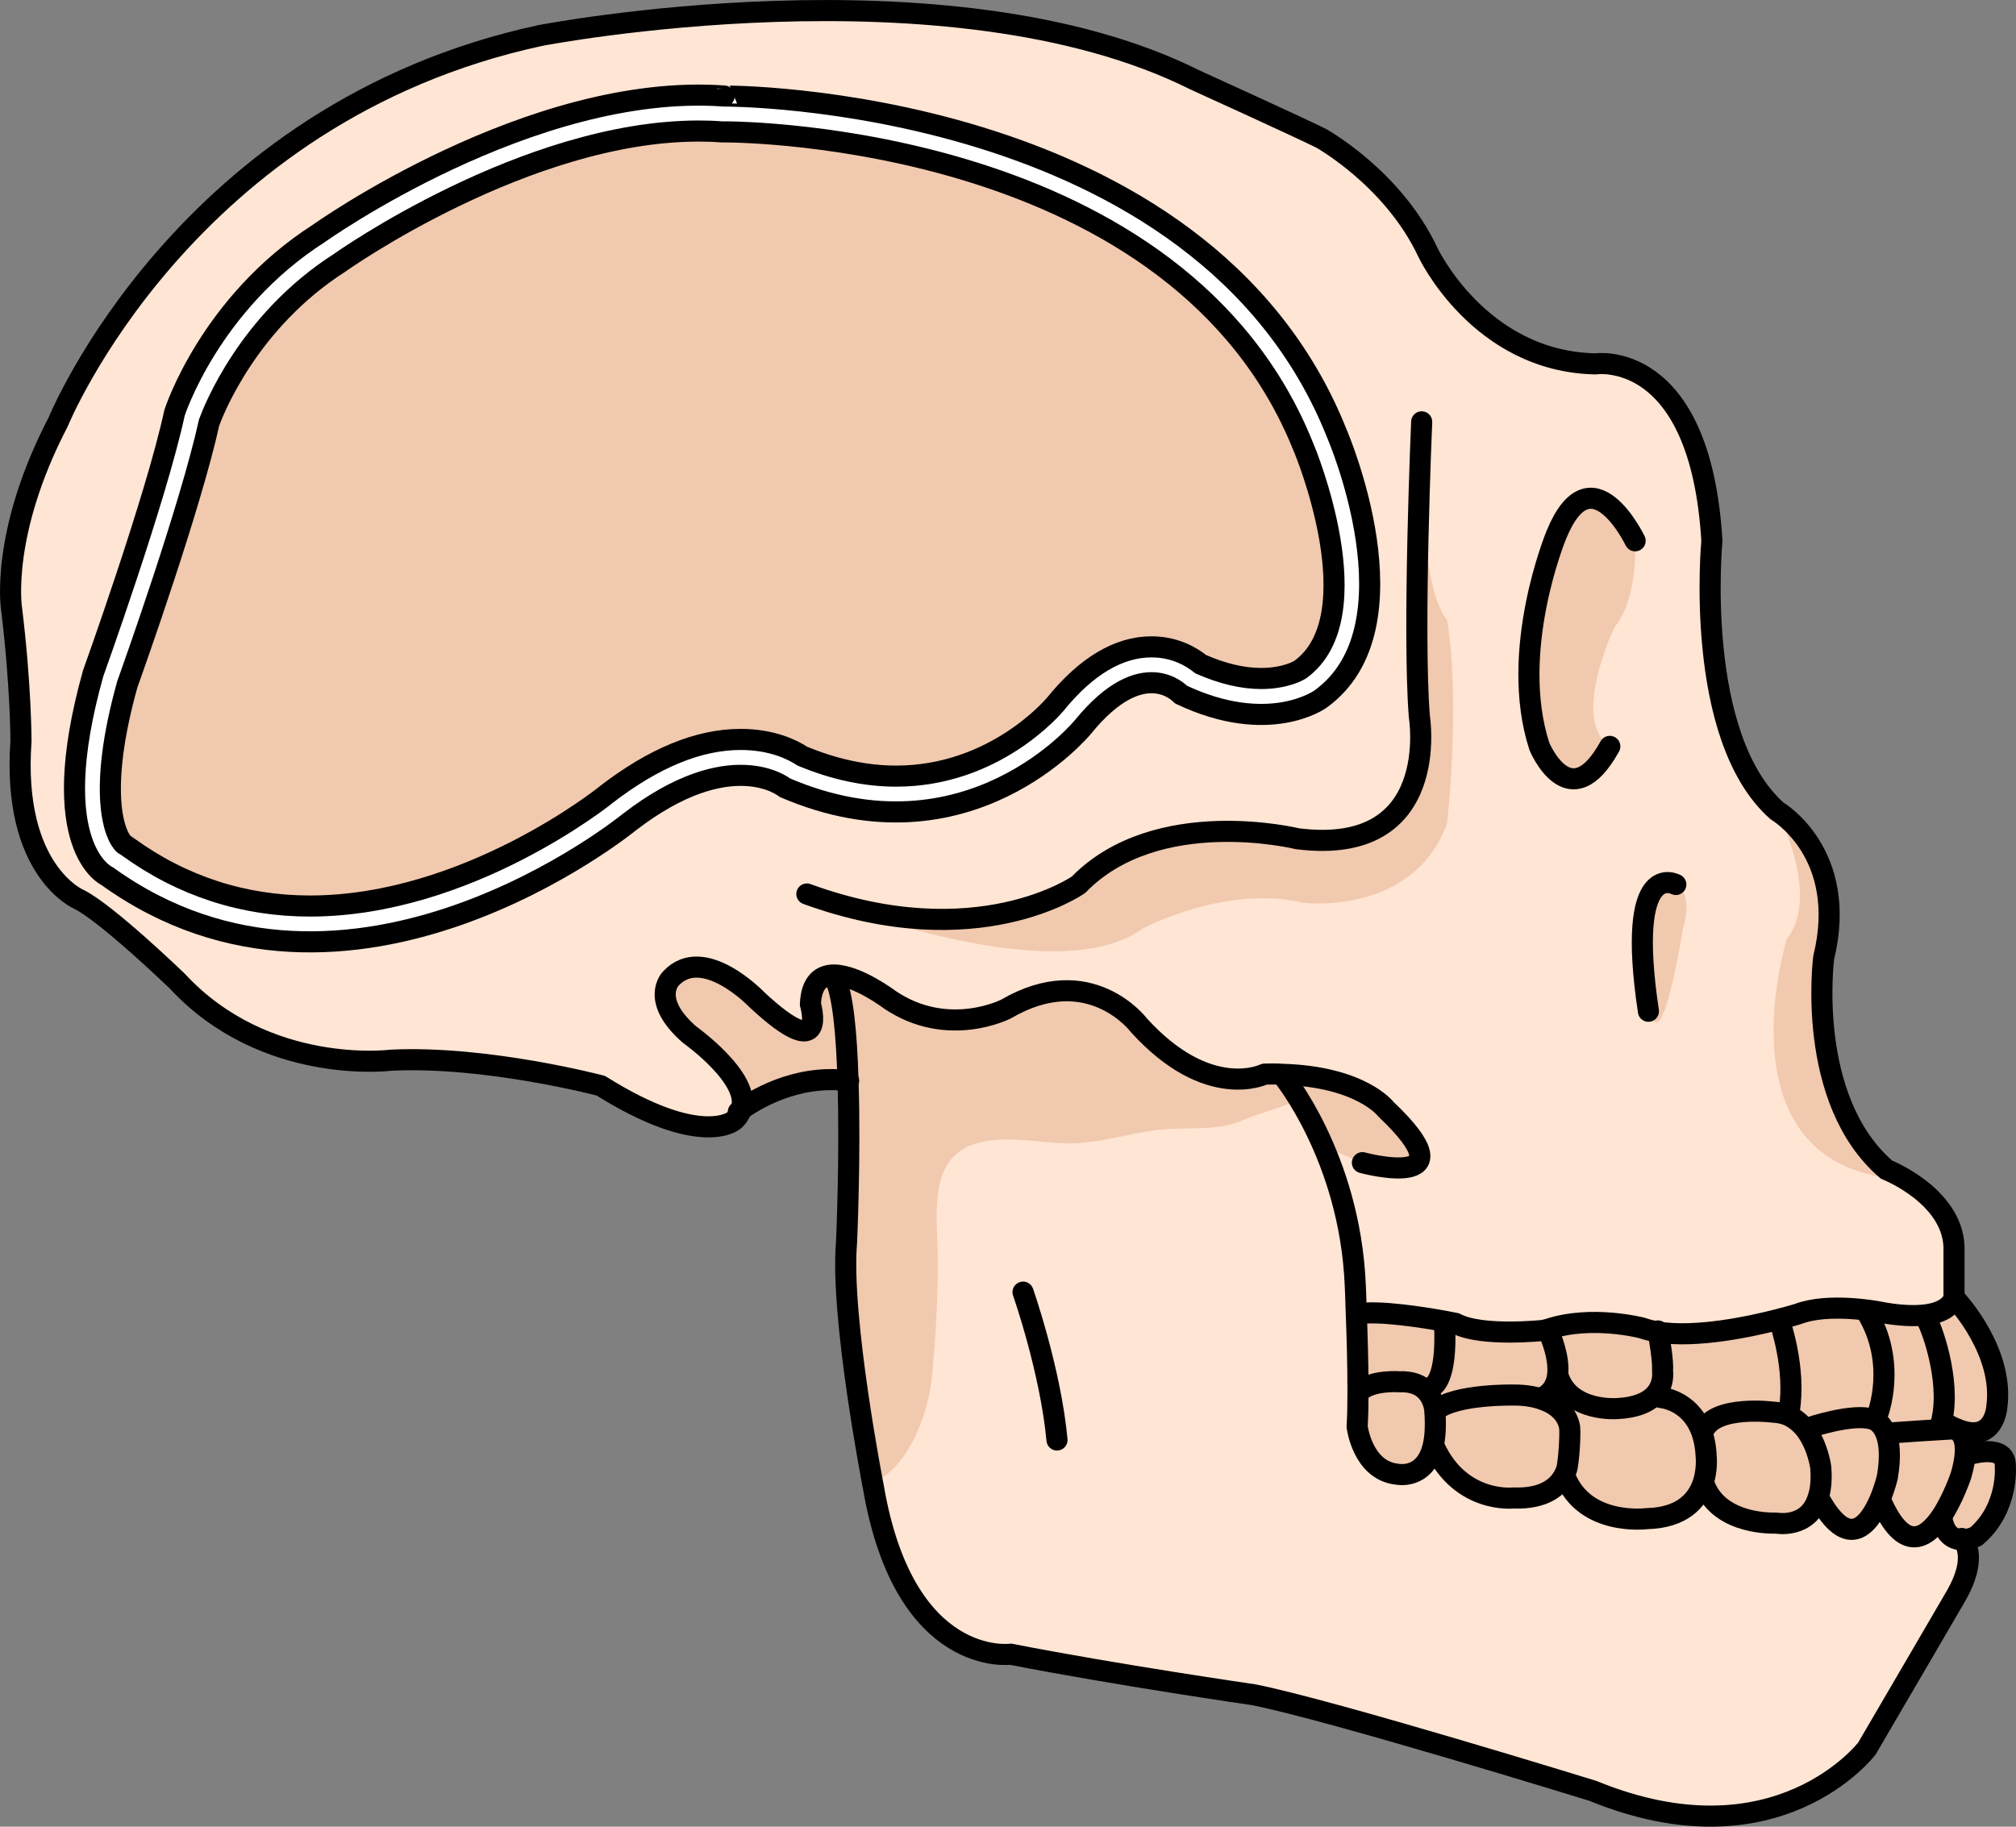 <?xml version="1.0" encoding="utf-8"?>
<!-- Generator: Adobe Illustrator 16.0.0, SVG Export Plug-In . SVG Version: 6.00 Build 0)  -->
<!DOCTYPE svg PUBLIC "-//W3C//DTD SVG 1.1//EN" "http://www.w3.org/Graphics/SVG/1.1/DTD/svg11.dtd">
<svg version="1.1" id="Layer_3" xmlns="http://www.w3.org/2000/svg" xmlns:xlink="http://www.w3.org/1999/xlink" x="0px" y="0px"
	 width="95.583px" height="86.621px" viewBox="0 0 95.583 86.621" enable-background="new 0 0 95.583 86.621" xml:space="preserve">
<rect x="0" y="0" width="95.583" height="86.621" fill="#808080" stroke="none"/>
<g>
	<path fill="#FFE5D3" d="M8.395,46.514c0,0-3.319-3.2-4.64-3.86c0,0-3.2-1.329-2.76-7.51c0,0,0-2.649-0.45-6.3
		c0,0-0.55-3.53,2.21-8.83c0,0,5.97-14.689,22.86-18.33c0,0,19.33-3.75,31.029,2.101c0,0,4.86,2.21,5.971,2.76
		c0,0,3.42,1.88,5.08,5.41c0,0,2.43,5.189,7.949,5.3c0,0,4.971-0.771,5.521,8.39c0,0-0.89,9.28,3.09,12.811
		c0,0,3.42,1.989,2.21,6.96c0,0-0.88,6.739,2.98,10.05c0,0,3.09,1.21,3.199,3.64v2.431c0,0-0.01,0.05-0.05,0.13
		c-0.1,0.2-0.399,0.56-1.26,0.68c-0.53,0.07-1.28,0.06-2.33-0.15c0,0-2.32-0.439-3.75,0.11c0,0-0.35,0.11-0.9,0.25
		c-1.34,0.35-3.92,0.9-5.739,0.61v-0.011c-0.28-0.029-0.53-0.1-0.761-0.18c0,0-2.399-0.63-4.46,0.061
		c-0.06,0.01-0.119,0.029-0.18,0.05c0,0-2.979,0.33-4.2-0.33c0,0-0.2-0.04-0.52-0.101c-0.99-0.18-3.12-0.52-4.12-0.35h-0.07
		c-0.02-0.82-0.05-1.38-0.05-1.38c-0.26-6.07-3.45-9.93-3.45-9.93v-0.051c-0.27-0.02-0.55-0.02-0.85-0.01c0,0-2.65,1.33-5.96-2.319
		c0,0-2.32-3.091-6.29-0.771c0,0-2.76,1.43-5.521-0.44c0,0-1.529-1.159-2.64-1.17c-0.6,0-1.08,0.341-1.12,1.391
		c0,0,0.89,2.979-2.54-0.221c0,0-2.54-2.659-4.08-1c0,0-1,1,0.88,2.65c0,0,2.95,2.09,2.46,3.561c-0.06,0.189-0.17,0.369-0.359,0.529
		c0,0-1.55,1.32-6.3-1.66c0,0-5.41-1.43-9.94-1.21C18.545,50.273,12.585,51.044,8.395,46.514z M5.075,41.544
		c11.479,8.28,24.739-2.54,24.739-2.54c4.851-3.75,7.4-1.65,7.4-1.65c8.72,3.75,14.13-2.88,14.13-2.88
		c2.87-3.53,4.641-1.54,4.641-1.54c4.189,1.99,6.619,0.22,6.619,0.22c4.75-3.42,0.78-12.59,0.78-12.59
		c-6.41-16.12-29.05-16.01-29.05-16.01c-9.16-0.66-19.21,6.51-19.21,6.51c-5.19,3.32-6.85,8.511-6.85,8.511
		c-0.881,4.079-3.86,12.359-3.86,12.359C2.095,40.224,5.075,41.544,5.075,41.544z"/>
	<path fill="#F1C9AE" d="M67.405,20.004c0,0-0.431,9.939-0.11,13.979c0,0,1.1,6.66-5.78,5.79c0,0-6.66-1.64-10.38,2.181
		c0,0-4.8,3.39-12.88,0.439c0,0,11.649,4.816,15.939,1.626c0,0,3.96-2.09,7.591-1.21c0,0,5.172,0.661,6.821-3.74
		c0,0,0.66-5.721,0-9.682C68.606,29.388,67.194,28.223,67.405,20.004z"/>
	<path fill="#FFE5D3" d="M53.995,48.614c3.31,3.649,5.96,2.319,5.96,2.319c0.3-0.01,0.58-0.01,0.85,0.01v0.051
		c0,0,3.19,3.859,3.45,9.93c0,0,0.03,0.56,0.05,1.38c0.04,1,0.08,2.39,0.08,3.65c0,0.62-0.01,1.199-0.04,1.699
		c0,0,0.25,2.061,1.87,2.25c0,0,1.311,0.301,1.72-1.279l0.091,0.029c1.25,2.66,3.72,2.381,3.72,2.381
		c1.52,0.06,2.149-0.57,2.399-1.051l0.061,0.04c0.939,2.37,3.87,1.99,3.87,1.99c1.68-0.04,2.37-0.86,2.649-1.62l0.09,0.03
		c0.74,1.94,3.391,1.8,3.391,1.8s1.54,0.3,2-1.22l0.02,0.01c1.41,2.62,2.4,1.271,2.9,0.11l0.04,0.02c1.08,2.51,2.14,1.851,2.87,0.78
		l0.02,0.01c0.141,0.9,0.61,1.09,1.021,1.08c0.16,0.21,0.609,0.99-0.311,2.62c0,0-4.069,6.98-4.25,7.28c0,0-4.25,5.59-12.989,2.01
		c0,0-12.391-3.83-16.091-4.56c0,0-6.5-0.94-11.52-1.921c0,0-5.021,0.69-6.5-7.89c0,0-1.58-8.07-1.28-11.62
		c0,0,0.19-4.12,0.07-7.689c-0.061-2.221-0.25-4.24-0.66-4.92v-0.091c1.11,0.011,2.64,1.17,2.64,1.17
		c2.761,1.87,5.521,0.44,5.521,0.44C51.675,45.523,53.995,48.614,53.995,48.614z"/>
	<path fill="#F1C9AE" d="M60.805,50.994v-0.051c-0.27-0.02-0.55-0.02-0.85-0.01c0,0-2.65,1.33-5.96-2.319c0,0-2.32-3.091-6.29-0.771
		c0,0-2.76,1.43-5.521-0.44c0,0-1.529-1.159-2.64-1.17v0.091c0.41,0.68,0.6,2.699,0.66,4.92c0.12,3.569-0.07,7.689-0.07,7.689
		c-0.271,3.218,0.997,10.128,1.238,11.397c1.744-0.755,2.656-3.386,2.814-5.044c0.175-1.829,0.278-3.647,0.278-5.49
		c0-1.232-0.217-2.898,0.208-4.069c0.897-2.473,4.184-1.508,6.005-1.506c1.555,0.002,2.94-0.529,4.461-0.666
		c1.338-0.12,2.611,0.102,3.866-0.468c0.639-0.288,1.812-0.559,2.579-0.959C61.133,51.394,60.805,50.994,60.805,50.994z"/>
	<path fill="#F1C9AE" d="M92.833,70.761c0,0,0.492-1.904,1.349-1.798c0,0,1.177,0.107,0.749,1.798c0,0-0.984,3.083-2.547,2.098
		C92.384,72.858,92.084,72.58,92.833,70.761z"/>
	<g>
		<path fill="#F1C9AE" d="M58.916,51.16v0.003c0.145-0.009,0.273-0.025,0.39-0.045C59.063,51.141,58.916,51.16,58.916,51.16z"/>
		<path fill="#F1C9AE" d="M67.204,55.103c-0.109-3.464-3.937-4.033-6.352-4.048c0.202,0.258,1.05,1.395,1.853,3.224
			C66.293,56.185,67.204,55.103,67.204,55.103z"/>
	</g>
	<path fill="#F1C9AE" d="M90.002,55.912c0.122,0.011,0.232,0.011,0.35,0.017c-0.511-0.309-0.906-0.465-0.906-0.465
		c-3.86-3.311-2.98-10.05-2.98-10.05c1.154-4.74-1.896-6.765-2.182-6.942c0.78,1.698,1.691,4.433,0.428,6.071
		C84.711,44.543,81.421,55.197,90.002,55.912z"/>
	<path fill="#F1C9AE" d="M79.776,44.114c0,0-1.431,9.153-1.859,0.93c0,0-0.143-3.146,1.216-3.218
		C79.133,41.826,80.42,41.897,79.776,44.114z"/>
	<path fill="#F1C9AE" d="M76.325,35.394c-1.91,3.46-3.34,0-3.34,0c-1.471-4.54,0.8-10.02,0.8-10.02c1.66-4.08,3.74,0.27,3.74,0.27
		s0.174,2.697-0.979,4.106C76.546,29.75,74.439,34.12,76.325,35.394z"/>
	<path fill="#F1C9AE" d="M92.545,67.764c-0.06,0-0.27,0.01-0.56,0.03l-0.011-0.12c0.61-1.83-0.3-4.49-0.6-5.06l-0.04-0.271
		c0.86-0.12,1.16-0.479,1.26-0.68l0.181,0.01c0,0,2.26,2.42,1.899,5.04c0,0-0.11,1.82-1.939,1.03l-0.021,0.05
		C92.625,67.764,92.555,67.764,92.545,67.764z"/>
	<path fill="#F1C9AE" d="M89.455,67.964c0,0,1.63-0.12,2.53-0.17c0.29-0.021,0.5-0.03,0.56-0.03c0.01,0,0.08,0,0.17,0.03
		c0.25,0.09,0.75,0.479,0.26,2.17c0,0-0.37,1.11-0.939,1.96c-0.73,1.07-1.79,1.729-2.87-0.78l-0.04-0.02
		c0.24-0.57,0.36-1.09,0.36-1.09c0.17-1.011,0.09-1.65-0.07-2.051L89.455,67.964z"/>
	<path fill="#F1C9AE" d="M89.415,67.983c0.16,0.4,0.24,1.04,0.07,2.051c0,0-0.12,0.52-0.36,1.09c-0.5,1.16-1.49,2.51-2.9-0.11
		l-0.02-0.01c0.12-0.36,0.17-0.83,0.12-1.43c0,0-0.13-0.99-0.69-1.75l0.16-0.131c0,0,2.07-0.699,2.99-0.39
		C88.785,67.304,89.185,67.384,89.415,67.983z"/>
	<path fill="#F1C9AE" d="M91.375,62.614c0.3,0.569,1.21,3.229,0.6,5.06l0.011,0.12c-0.9,0.05-2.53,0.17-2.53,0.17l-0.04,0.02
		c-0.23-0.6-0.63-0.68-0.63-0.68c-0.92-0.31-2.99,0.39-2.99,0.39l-0.16,0.131c-0.229-0.301-0.52-0.57-0.91-0.73l0.11-0.22
		c0.32-1.98-0.44-4.16-0.44-4.16l-0.04-0.16c0.551-0.14,0.9-0.25,0.9-0.25c1.43-0.55,3.75-0.11,3.75-0.11
		c1.05,0.21,1.8,0.221,2.33,0.15L91.375,62.614z"/>
	<path fill="#F1C9AE" d="M86.325,69.574c0.05,0.6,0,1.069-0.12,1.43c-0.46,1.52-2,1.22-2,1.22s-2.65,0.141-3.391-1.8l-0.09-0.03
		c0.24-0.68,0.17-1.31,0.17-1.31c-0.02-0.5-0.109-0.91-0.239-1.25l0.13-0.021c0.56-1.199,3.279-0.85,3.279-0.85
		c0.25,0.01,0.471,0.06,0.66,0.13c0.391,0.16,0.681,0.43,0.91,0.73C86.195,68.584,86.325,69.574,86.325,69.574z"/>
	<path fill="#F1C9AE" d="M78.615,63.164c1.819,0.29,4.399-0.261,5.739-0.61l0.04,0.16c0,0,0.761,2.18,0.44,4.16l-0.11,0.22
		c-0.189-0.07-0.41-0.12-0.66-0.13c0,0-2.72-0.35-3.279,0.85l-0.13,0.021c-0.561-1.46-1.9-1.561-1.9-1.561l-0.38-0.04
		c0.56-0.52,0.45-1.199,0.45-1.199C78.865,64.534,78.665,63.414,78.615,63.164z"/>
	<path fill="#F1C9AE" d="M78.755,66.273c0,0,1.34,0.101,1.9,1.561c0.13,0.34,0.22,0.75,0.239,1.25c0,0,0.07,0.63-0.17,1.31
		c-0.279,0.76-0.97,1.58-2.649,1.62c0,0-2.931,0.38-3.87-1.99l-0.061-0.04c0.15-0.26,0.17-0.479,0.17-0.479
		c0.101-0.59,0.15-1.8,0.091-1.89c0,0-0.101-0.841-1.24-1.24l0.05-0.15c0.39-0.22,0.57-0.58,0.63-0.97h0.03
		c0.56,1.729,2.81,1.54,2.81,1.54c0.86-0.04,1.38-0.28,1.69-0.561L78.755,66.273z"/>
	<path fill="#F1C9AE" d="M77.854,62.974c0.23,0.08,0.48,0.15,0.761,0.18v0.011c0.05,0.25,0.25,1.37,0.21,1.87
		c0,0,0.109,0.68-0.45,1.199c-0.311,0.28-0.83,0.521-1.69,0.561c0,0-2.25,0.189-2.81-1.54h-0.03c0.13-0.92-0.39-2.021-0.39-2.021
		l-0.061-0.199C75.455,62.344,77.854,62.974,77.854,62.974z"/>
	<path fill="#F1C9AE" d="M67.615,65.834c0,0,1.05,0.27,0.87-3.141l0.01-0.04c0.319,0.061,0.52,0.101,0.52,0.101
		c1.221,0.66,4.2,0.33,4.2,0.33c0.061-0.021,0.12-0.04,0.18-0.05l0.061,0.199c0,0,0.52,1.101,0.39,2.021
		c-0.06,0.39-0.24,0.75-0.63,0.97l-0.05,0.15c-0.351-0.13-0.8-0.221-1.37-0.221c0,0-2.78-0.06-3.7,0.711l-0.069,0.01
		c0-0.021-0.011-0.05-0.011-0.07c0,0-0.04-0.52-0.45-0.9L67.615,65.834z"/>
	<path fill="#F1C9AE" d="M71.795,66.153c0.57,0,1.02,0.091,1.37,0.221c1.14,0.399,1.24,1.24,1.24,1.24
		c0.06,0.09,0.01,1.3-0.091,1.89c0,0-0.02,0.22-0.17,0.479c-0.25,0.48-0.88,1.11-2.399,1.051c0,0-2.47,0.279-3.72-2.381
		l-0.091-0.029c0.11-0.431,0.15-1,0.091-1.75l0.069-0.01C69.015,66.094,71.795,66.153,71.795,66.153z"/>
	<path fill="#F1C9AE" d="M66.365,65.523c0.58-0.02,0.96,0.15,1.199,0.38c0.41,0.381,0.45,0.9,0.45,0.9
		c0,0.021,0.011,0.05,0.011,0.07c0.06,0.75,0.02,1.319-0.091,1.75c-0.409,1.58-1.72,1.279-1.72,1.279
		c-1.62-0.189-1.87-2.25-1.87-2.25c0.03-0.5,0.04-1.079,0.04-1.699h0.11C65.075,65.424,66.365,65.523,66.365,65.523z"/>
	<path fill="#F1C9AE" d="M68.485,62.693c0.18,3.41-0.87,3.141-0.87,3.141l-0.051,0.069c-0.239-0.229-0.619-0.399-1.199-0.38
		c0,0-1.29-0.1-1.87,0.431h-0.11c0-1.261-0.04-2.65-0.08-3.65h0.07c1-0.17,3.13,0.17,4.12,0.35L68.485,62.693z"/>
	<path fill="#F1C9AE" d="M35.885,47.403c3.43,3.2,2.54,0.221,2.54,0.221c0.04-1.05,0.521-1.391,1.12-1.391v0.091
		c0.41,0.68,0.6,2.699,0.66,4.92c-2.521-0.32-4.53,0.989-5.061,1.37c0.49-1.471-2.46-3.561-2.46-3.561
		c-1.88-1.65-0.88-2.65-0.88-2.65C33.345,44.744,35.885,47.403,35.885,47.403z"/>
	<path fill="#F1C9AE" d="M61.814,21.244c0.04,0.069,3.32,7.989-0.17,10.51c-0.029,0.02-0.67,0.42-1.85,0.42
		c-0.89,0-1.85-0.23-2.87-0.68c-0.42-0.341-1.21-0.82-2.33-0.82c-1.56,0-3.1,0.92-4.56,2.72c-0.12,0.141-2.891,3.41-7.55,3.41
		c-1.44,0-2.94-0.32-4.45-0.95c-0.45-0.3-1.431-0.79-2.92-0.79c-1.98,0-4.11,0.87-6.38,2.62c-0.061,0.061-6.58,5.28-14.04,5.28
		c-3.15,0-6.051-0.94-8.62-2.8l-0.15-0.101l-0.04-0.02c-0.47-0.42-1.27-2.5,0.15-7.59c0.29-0.811,2.99-8.391,3.88-12.42
		c0.21-0.57,1.85-4.801,6.2-7.58c0.09-0.07,8.83-6.24,17.01-6.24c0.36,0,0.729,0.01,1.09,0.04h0.14
		C35.225,6.254,55.935,6.424,61.814,21.244z"/>
	<path fill="#FFFFFF" d="M16.115,12.454c-4.351,2.779-5.99,7.01-6.2,7.58c-0.89,4.029-3.59,11.609-3.88,12.42
		c-1.42,5.09-0.62,7.17-0.15,7.59l0.04,0.02l0.15,0.101c2.569,1.859,5.47,2.8,8.62,2.8c7.46,0,13.979-5.22,14.04-5.28
		c2.27-1.75,4.399-2.62,6.38-2.62c1.489,0,2.47,0.49,2.92,0.79c1.51,0.63,3.01,0.95,4.45,0.95c4.659,0,7.43-3.27,7.55-3.41
		c1.46-1.8,3-2.72,4.56-2.72c1.12,0,1.91,0.479,2.33,0.82c1.021,0.449,1.98,0.68,2.87,0.68c1.18,0,1.82-0.4,1.85-0.42
		c3.49-2.521,0.21-10.44,0.17-10.51c-5.88-14.82-26.59-14.99-27.46-14.99h-0.14c-0.36-0.03-0.729-0.04-1.09-0.04
		C24.945,6.214,16.205,12.384,16.115,12.454z M8.275,19.574c0,0,1.659-5.19,6.85-8.511c0,0,10.05-7.17,19.21-6.51
		c0,0,22.64-0.11,29.05,16.01c0,0,3.97,9.17-0.78,12.59c0,0-2.43,1.771-6.619-0.22c0,0-1.771-1.99-4.641,1.54
		c0,0-5.41,6.63-14.13,2.88c0,0-2.55-2.1-7.4,1.65c0,0-13.26,10.82-24.739,2.54c0,0-2.98-1.32-0.66-9.61
		C4.415,31.934,7.395,23.653,8.275,19.574z"/>
	<path fill="none" stroke="#000000" stroke-linecap="round" stroke-linejoin="round" stroke-miterlimit="10" d="M77.525,25.644
		c0,0-2.08-4.35-3.74-0.27c0,0-2.271,5.479-0.8,10.02c0,0,1.43,3.46,3.34,0"/>
	<path fill="none" stroke="#000000" stroke-linecap="round" stroke-linejoin="round" stroke-miterlimit="10" d="M67.405,20.004
		c0,0-0.431,9.939-0.11,13.979c0,0,1.1,6.66-5.78,5.79c0,0-6.66-1.64-10.38,2.181c0,0-4.8,3.39-12.88,0.439"/>
	<path fill="none" stroke="#000000" stroke-linecap="round" stroke-linejoin="round" stroke-miterlimit="10" d="M63.385,20.563
		c0,0,3.97,9.17-0.78,12.59c0,0-2.43,1.771-6.619-0.22c0,0-1.771-1.99-4.641,1.54c0,0-5.41,6.63-14.13,2.88c0,0-2.55-2.1-7.4,1.65
		c0,0-13.26,10.82-24.739,2.54c0,0-2.98-1.32-0.66-9.61c0,0,2.979-8.28,3.86-12.359c0,0,1.659-5.19,6.85-8.511
		c0,0,10.05-7.17,19.21-6.51C34.335,4.554,56.975,4.443,63.385,20.563z"/>
	<path fill="none" stroke="#000000" stroke-linecap="round" stroke-linejoin="round" stroke-miterlimit="10" d="M14.695,42.964
		c7.46,0,13.979-5.22,14.04-5.28c2.27-1.75,4.399-2.62,6.38-2.62c1.489,0,2.47,0.49,2.92,0.79c1.51,0.63,3.01,0.95,4.45,0.95
		c4.659,0,7.43-3.27,7.55-3.41c1.46-1.8,3-2.72,4.56-2.72c1.12,0,1.91,0.479,2.33,0.82c1.021,0.449,1.98,0.68,2.87,0.68
		c1.18,0,1.82-0.4,1.85-0.42c3.49-2.521,0.21-10.44,0.17-10.51c-5.88-14.82-26.59-14.99-27.46-14.99h-0.14
		c-0.36-0.03-0.729-0.04-1.09-0.04c-8.18,0-16.92,6.17-17.01,6.24c-4.351,2.779-5.99,7.01-6.2,7.58
		c-0.89,4.029-3.59,11.609-3.88,12.42c-1.42,5.09-0.62,7.17-0.15,7.59l0.04,0.02l0.15,0.101
		C8.645,42.023,11.545,42.964,14.695,42.964z"/>
	<path fill="none" stroke="#000000" stroke-linecap="round" stroke-linejoin="round" stroke-miterlimit="10" d="M78.615,63.153
		c-0.28-0.029-0.53-0.1-0.761-0.18c0,0-2.399-0.63-4.46,0.061c-0.06,0.01-0.119,0.029-0.18,0.05c0,0-2.979,0.33-4.2-0.33
		c0,0-0.2-0.04-0.52-0.101c-0.99-0.18-3.12-0.52-4.12-0.35"/>
	<path fill="none" stroke="#000000" stroke-linecap="round" stroke-linejoin="round" stroke-miterlimit="10" d="M64.595,55.134
		c0,0,5.3,1.43,1.11-2.54c0,0-1.16-1.54-4.9-1.65c-0.27-0.02-0.55-0.02-0.85-0.01c0,0-2.65,1.33-5.96-2.319
		c0,0-2.32-3.091-6.29-0.771c0,0-2.76,1.43-5.521-0.44c0,0-1.529-1.159-2.64-1.17c-0.6,0-1.08,0.341-1.12,1.391
		c0,0,0.89,2.979-2.54-0.221c0,0-2.54-2.659-4.08-1c0,0-1,1,0.88,2.65c0,0,2.95,2.09,2.46,3.561c-0.06,0.189-0.17,0.369-0.359,0.529
		c0,0-1.55,1.32-6.3-1.66c0,0-5.41-1.43-9.94-1.21c0,0-5.96,0.771-10.15-3.76c0,0-3.319-3.2-4.64-3.86c0,0-3.2-1.329-2.76-7.51
		c0,0,0-2.649-0.45-6.3c0,0-0.55-3.53,2.21-8.83c0,0,5.97-14.689,22.86-18.33c0,0,19.33-3.75,31.029,2.101c0,0,4.86,2.21,5.971,2.76
		c0,0,3.42,1.88,5.08,5.41c0,0,2.43,5.189,7.949,5.3c0,0,4.971-0.771,5.521,8.39c0,0-0.89,9.28,3.09,12.811
		c0,0,3.42,1.989,2.21,6.96c0,0-0.88,6.739,2.98,10.05c0,0,3.09,1.21,3.199,3.64v2.431c0,0-0.01,0.05-0.05,0.13
		c-0.1,0.2-0.399,0.56-1.26,0.68c-0.53,0.07-1.28,0.06-2.33-0.15c0,0-2.32-0.439-3.75,0.11c0,0-0.35,0.11-0.9,0.25
		c-1.34,0.35-3.92,0.9-5.739,0.61"/>
	<path fill="none" stroke="#000000" stroke-linecap="round" stroke-linejoin="round" stroke-miterlimit="10" d="M60.805,50.994
		c0,0,3.19,3.859,3.45,9.93c0,0,0.03,0.56,0.05,1.38c0.04,1,0.08,2.39,0.08,3.65c0,0.62-0.01,1.199-0.04,1.699
		c0,0,0.25,2.061,1.87,2.25c0,0,1.311,0.301,1.72-1.279c0.11-0.431,0.15-1,0.091-1.75c0-0.021-0.011-0.05-0.011-0.07
		c0,0-0.04-0.52-0.45-0.9c-0.239-0.229-0.619-0.399-1.199-0.38c0,0-1.29-0.1-1.87,0.431"/>
	<path fill="none" stroke="#000000" stroke-linecap="round" stroke-linejoin="round" stroke-miterlimit="10" d="M68.025,68.653
		c1.25,2.66,3.72,2.381,3.72,2.381c1.52,0.06,2.149-0.57,2.399-1.051c0.15-0.26,0.17-0.479,0.17-0.479
		c0.101-0.59,0.15-1.8,0.091-1.89c0,0-0.101-0.841-1.24-1.24c-0.351-0.13-0.8-0.221-1.37-0.221c0,0-2.78-0.06-3.7,0.711"/>
	<path fill="none" stroke="#000000" stroke-linecap="round" stroke-linejoin="round" stroke-miterlimit="10" d="M67.615,65.834
		c0,0,1.05,0.27,0.87-3.141"/>
	<path fill="none" stroke="#000000" stroke-linecap="round" stroke-linejoin="round" stroke-miterlimit="10" d="M73.455,63.233
		c0,0,0.52,1.101,0.39,2.021c-0.06,0.39-0.24,0.75-0.63,0.97"/>
	<path fill="none" stroke="#000000" stroke-linecap="round" stroke-linejoin="round" stroke-miterlimit="10" d="M78.604,63.114
		c0,0,0,0.01,0.011,0.039v0.011c0.05,0.25,0.25,1.37,0.21,1.87c0,0,0.109,0.68-0.45,1.199c-0.311,0.28-0.83,0.521-1.69,0.561
		c0,0-2.25,0.189-2.81-1.54"/>
	<path fill="none" stroke="#000000" stroke-linecap="round" stroke-linejoin="round" stroke-miterlimit="10" d="M78.755,66.273
		c0,0,1.34,0.101,1.9,1.561c0.13,0.34,0.22,0.75,0.239,1.25c0,0,0.07,0.63-0.17,1.31c-0.279,0.76-0.97,1.58-2.649,1.62
		c0,0-2.931,0.38-3.87-1.99"/>
	<path fill="none" stroke="#000000" stroke-linecap="round" stroke-linejoin="round" stroke-miterlimit="10" d="M80.814,70.424
		c0.74,1.94,3.391,1.8,3.391,1.8s1.54,0.3,2-1.22c0.12-0.36,0.17-0.83,0.12-1.43c0,0-0.13-0.99-0.69-1.75
		c-0.229-0.301-0.52-0.57-0.91-0.73c-0.189-0.07-0.41-0.12-0.66-0.13c0,0-2.72-0.35-3.279,0.85"/>
	<path fill="none" stroke="#000000" stroke-linecap="round" stroke-linejoin="round" stroke-miterlimit="10" d="M85.795,67.693
		c0,0,2.07-0.699,2.99-0.39c0,0,0.399,0.08,0.63,0.68c0.16,0.4,0.24,1.04,0.07,2.051c0,0-0.12,0.52-0.36,1.09
		c-0.5,1.16-1.49,2.51-2.9-0.11"/>
	<path fill="none" stroke="#000000" stroke-linecap="round" stroke-linejoin="round" stroke-miterlimit="10" d="M89.455,67.964
		c0,0,1.63-0.12,2.53-0.17c0.29-0.021,0.5-0.03,0.56-0.03c0.01,0,0.08,0,0.17,0.03c0.25,0.09,0.75,0.479,0.26,2.17
		c0,0-0.37,1.11-0.939,1.96c-0.73,1.07-1.79,1.729-2.87-0.78"/>
	<path fill="none" stroke="#000000" stroke-linecap="round" stroke-linejoin="round" stroke-miterlimit="10" d="M93.465,68.943
		c0,0,1.61-0.46,1.61,0.53c0,0,0.2,2.03-1.38,3.38c0,0-0.29,0.15-0.62,0.16c-0.41,0.01-0.88-0.18-1.021-1.08"/>
	<path fill="none" stroke="#000000" stroke-linecap="round" stroke-linejoin="round" stroke-miterlimit="10" d="M84.395,62.714
		c0,0,0.761,2.18,0.44,4.16"/>
	<path fill="none" stroke="#000000" stroke-linecap="round" stroke-linejoin="round" stroke-miterlimit="10" d="M89.005,67.114
		c0,0,0.99-2.461-0.52-4.921"/>
	<path fill="none" stroke="#000000" stroke-linecap="round" stroke-linejoin="round" stroke-miterlimit="10" d="M91.305,62.514
		c0.01,0.01,0.04,0.04,0.07,0.101c0.3,0.569,1.21,3.229,0.6,5.06"/>
	<path fill="none" stroke="#000000" stroke-linecap="round" stroke-linejoin="round" stroke-miterlimit="10" d="M92.775,61.674
		c0,0,2.26,2.42,1.899,5.04c0,0-0.11,1.82-1.939,1.03c-0.101-0.04-0.21-0.091-0.32-0.15"/>
	<path fill="none" stroke="#000000" stroke-linecap="round" stroke-linejoin="round" stroke-miterlimit="10" d="M93.015,72.954
		c0,0,0.021,0.02,0.061,0.06c0.16,0.21,0.609,0.99-0.311,2.62c0,0-4.069,6.98-4.25,7.28c0,0-4.25,5.59-12.989,2.01
		c0,0-12.391-3.83-16.091-4.56c0,0-6.5-0.94-11.52-1.921c0,0-5.021,0.69-6.5-7.89c0,0-1.58-8.07-1.28-11.62
		c0,0,0.19-4.12,0.07-7.689c-0.061-2.221-0.25-4.24-0.66-4.92"/>
	<path fill="none" stroke="#000000" stroke-linecap="round" stroke-linejoin="round" stroke-miterlimit="10" d="M35.005,52.724
		c0,0,0.05-0.04,0.14-0.109c0.53-0.381,2.54-1.69,5.061-1.37c0.01,0,0.02,0,0.03,0"/>
	<path fill="none" stroke="#000000" stroke-linecap="round" stroke-linejoin="round" stroke-miterlimit="10" d="M79.455,41.943
		c0,0-2.4-1.31-1.3,6.011"/>
	<path fill="none" stroke="#000000" stroke-linecap="round" stroke-linejoin="round" stroke-miterlimit="10" d="M48.505,61.273
		c0,0,1.3,3.7,1.61,7.011"/>
</g>
</svg>
